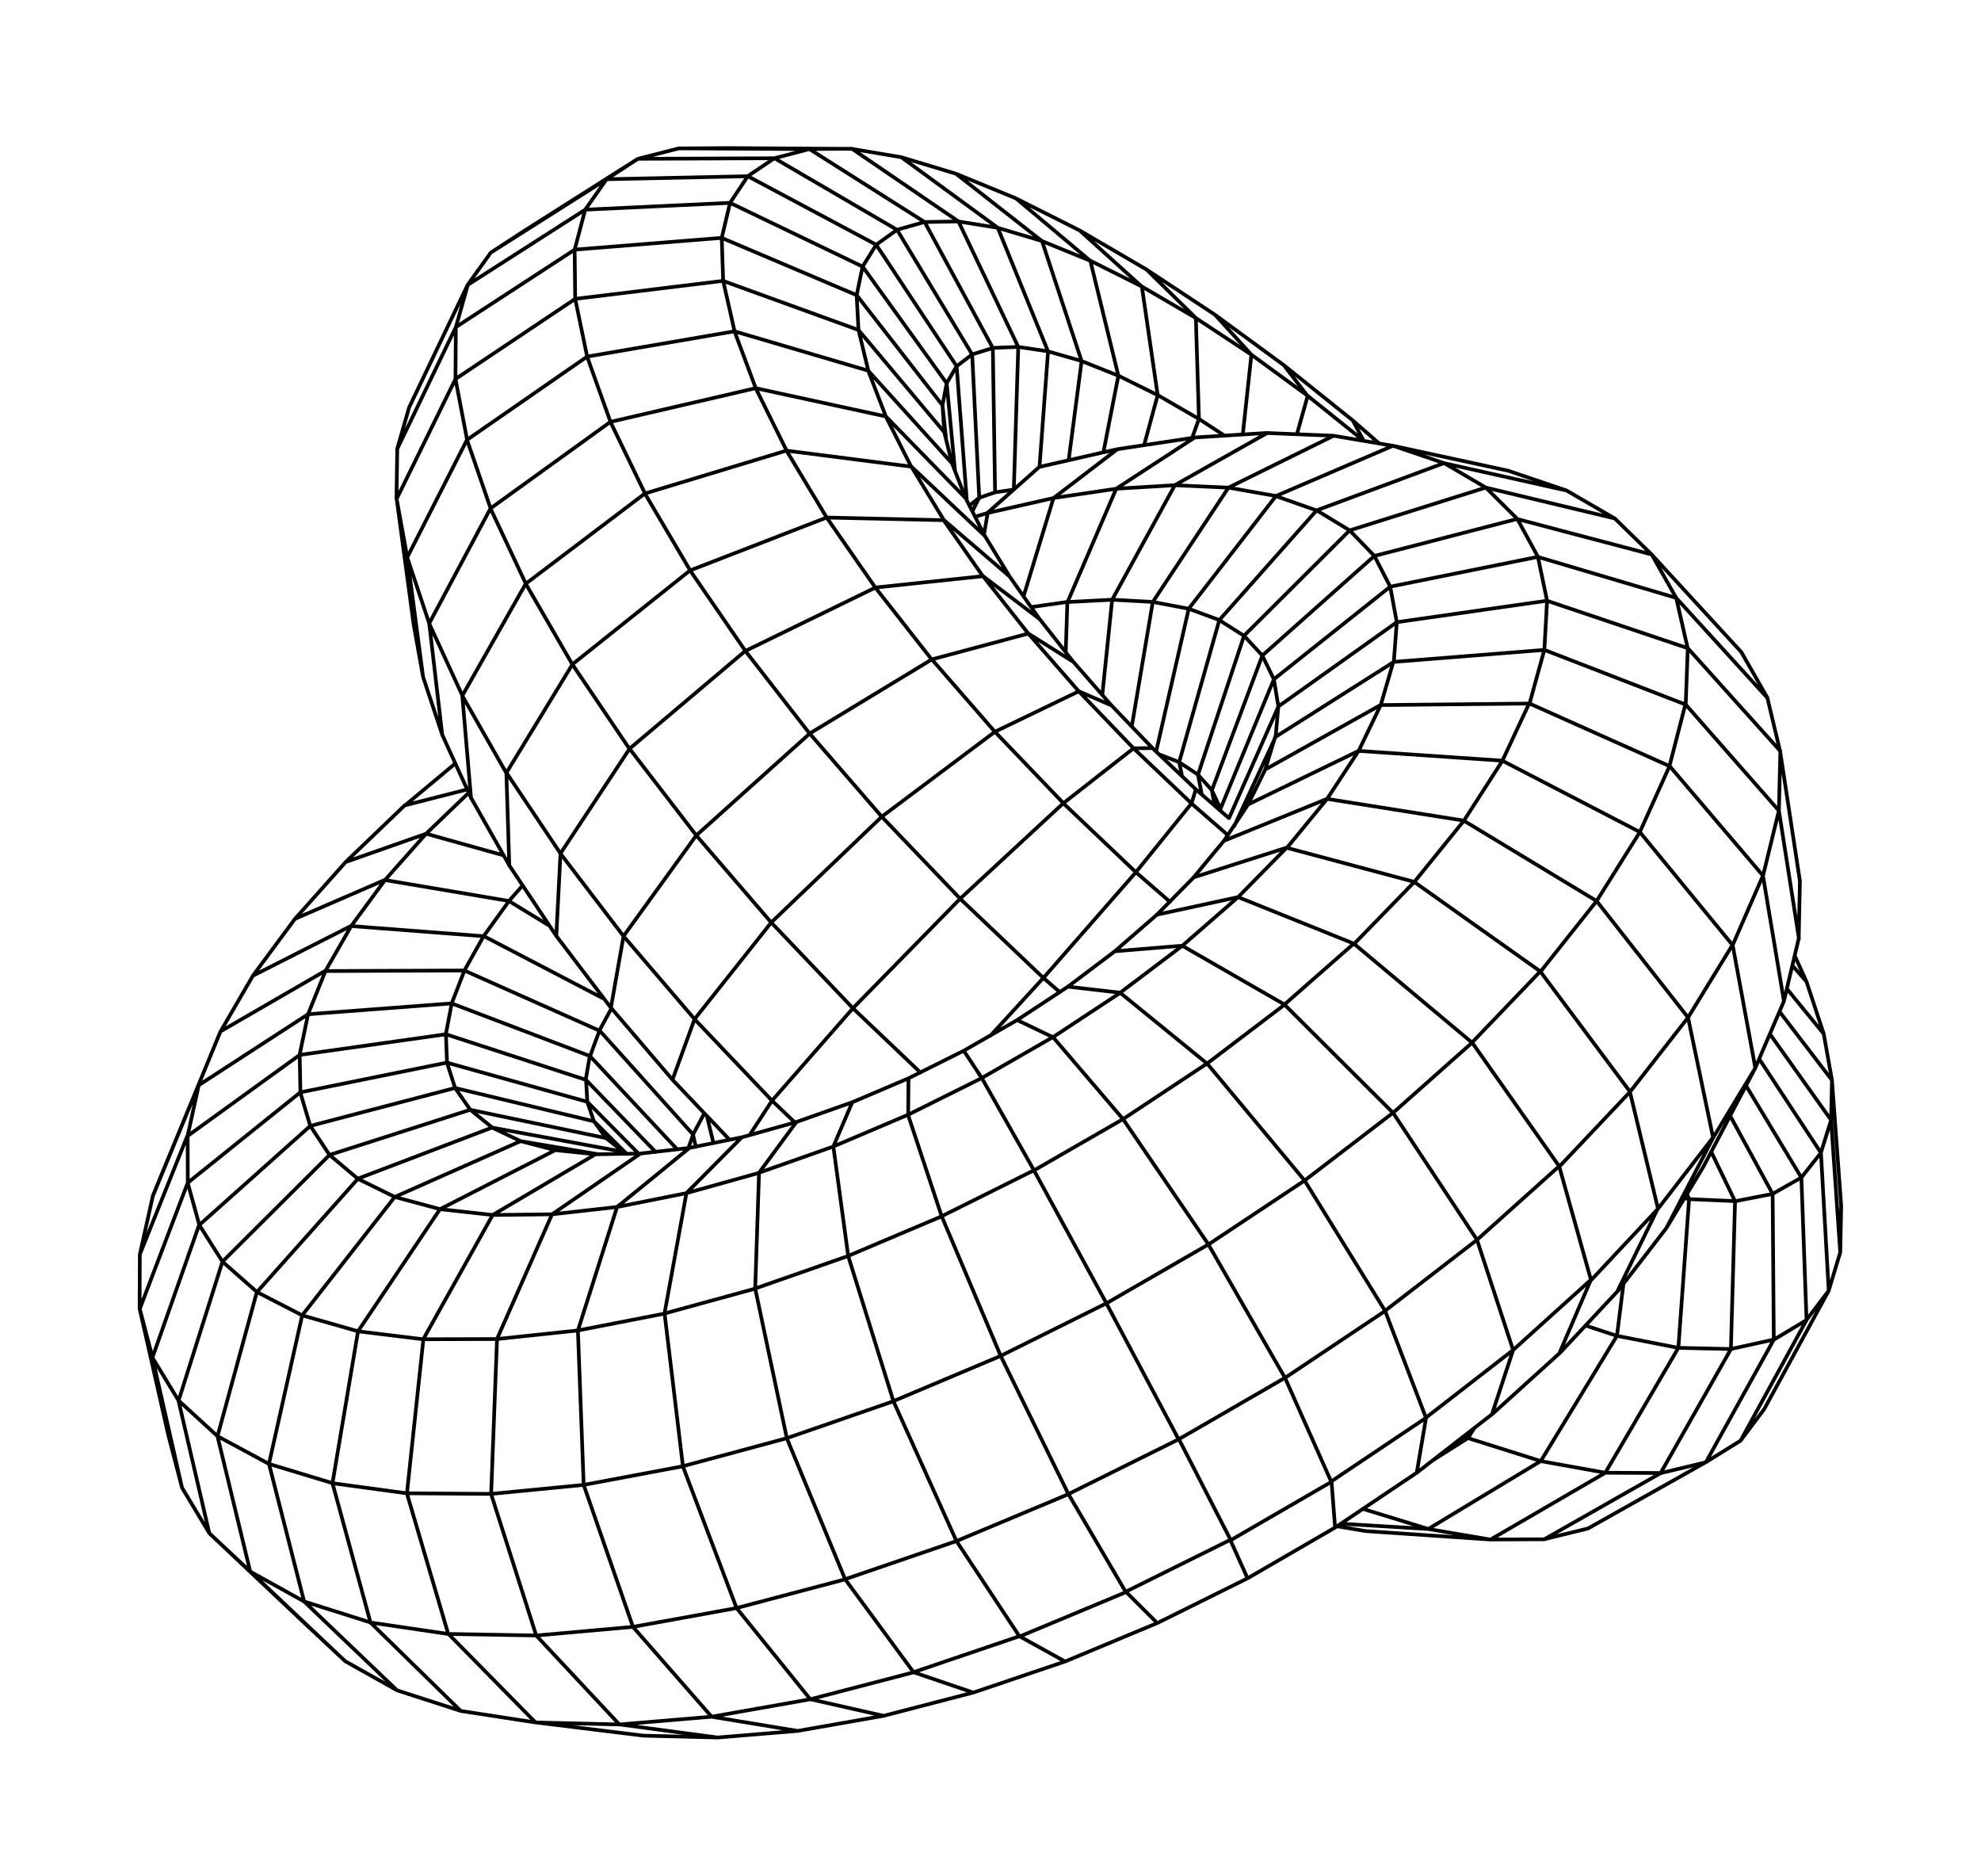 <?xml version="1.0" encoding="UTF-8"?><svg id="a" xmlns="http://www.w3.org/2000/svg" viewBox="0 0 538.99 510.38"><g id="b"><path d="M399.4,391.19l1.76-2.76m-1.76,2.76l-1.15-.49m1.15,.49l-9.69,6.13m9.69-6.13l19.81,6.26m0,0l-30.59,18.46-17.79-5.45m48.38-13l17.57,3.16m-17.57-3.16l20.73-34.07m0,0l-8.55-2.82m25.26,6.08l-16.71-3.27,1.77-14.16m-70.89,61.23l-7.03,4.73m7.03-4.73l14.79-9.93,20.56-15.98,18.36-16.62,15.82-16.93,13.02-16.92m-16.59,66.54l19.87-33.96m14.3,.32l11.67-2.58m-11.67,2.58l-14.3-.32,2.91-40.46m11.38,40.78l1.13-40.24m-12.5-.54l-1.28-.27m13.79,.81l-12.5-.54-.59-1.41m0,0l4.4-7.28,7.37-14.01m-11.77,21.29l-5.61,9.3m-89.58,81.1l7.78,1.31,33.97,2.3m-41.75-3.62l-.54,.36m42.29,3.25l14.55-.06,11.96-2.94,32.09-18.04,9.42-5.84,6.43-8.58,17.58-32.26m-92.03,67.73l31.24-18.17,15.05,.07m-46.29,18.11l-16.93-2.88-23.78-1.44m132.72-63.41l3.14-10.41m-3.14,10.41l-6.04,7.98-1.4-38.73m7.44,30.76l-2.12-37.5m5.26,27.09l.25-12.61-2.51-34.25m2.25,46.87l-2.49-35.99m.24-10.86l-2.25-12.62m2.25,12.62l-.24,10.86m.24-10.86l-14.28-18.67m12.03,6.05l-4.66-14.13-3.23-7.14m7.88,21.26l-10.02-12.24m2.14-9.02l1.09-4.61,.33-15.66-5.39-35.32-3.45-14.45m7.42,70.04l-2.14,9.02m-34.35,131.77l12.31-2.95,18.48-33.34m-30.79,36.29l19.12-33.71m-19.12,33.71l-31.74,18.04m62.54-54.33l8.91-5.36-17.97,32.85m9.06-27.5l-.31-39.66m0,0l-10.23,1.99-6.49-13.45m16.71,11.45l7.81-4.43m-7.81,4.43l-11.56-21.25m19.38,16.82l5.32-6.75m-5.32,6.75l-15.06-25.02m-4.32,8.19l4.32-8.19m20.38,18.27l2.77-8.91m-2.77,8.91l-16.8-25.54m-3.58,7.28l2.52-4.8m20.64,14.16l-16.67-23.42m-2.91,6.78l-1.06,2.48m1.06-2.48l2.91-6.78m2.63-6.12l-2.63,6.12m2.63-6.12l1.19-2.77m.82-3.42l-.82,3.42m6.18-5.3l-3.87-4.42m-119.61-148.28l2.97,5.54m4.18,.71l-7.15-6.25-18.76-15.04m25.91,21.3l3.74,.63m-3.74-.63l-4.18-.71h-.02l-8.19-1.39-18.09-.74m4.57-18.46l6.46,8.36m-6.46-8.36l-18.82-13.77-18.61-12.28-18.11-10.59m0,0l-17.34-8.72m17.34,8.72l16.9,15.27m-34.24-24l-16.29-6.69m16.29,6.69l20.21,16.97m-36.51-23.66l-14.97-4.53m14.97,4.53l23.37,18.3,13.14,5.36m-51.5-28.18l-13.4-2.26-33.71-.21-13.4,.1-11.09,2.83-30.84,19.55-9.16,5.96-6.3,8.78-15.92,33.33-3.23,11.23-.2,13.19v.49M245.17,42.72l26.32,19.24M107.92,135.7l4.66,34.41,2.54,14.06m-7.2-48.47l2.89,15.94m-2.89-15.94l16-32.59m-8.8,81.06l5.23,15.77,3.54,7.74m-8.77-23.52l-4.31-32.53m13.08,56.05l3.23,7.08m-3.23-7.08l-13.67,11.39m16.9-4.31l.41,.88,.69,1.49,10.39,18.34,12.75,19.13m-24.23-39.85l-16.9,4.31m41.13,35.54l13.06,17.16m-13.06-17.16l1.14-22.44-14.7-21.96,17.98-29.52m8.63,91.07l1.82,2.39,.14,.16m-1.96-2.56l-32.82-17.12m34.78,19.67l-3.28,6.03m3.28-6.03l16.6,19.42m0,0l8.66,9.12m-8.66-9.12l6.03-16.54m2.64,25.65l.69,.74m-.69-.74l-3.07,5.79-25.47-28.32m29.23,23.26l6.17,6.49m-6.17-6.49l1.79,7.38M355.8,107.67l-2.93,10.43m2.93-10.43l-15.31-11.19m15.31,11.19l15.24,12.23m-40.53-34.35l9.97,10.93m0,0l-15.11-9.96m15.11,9.96l-2.34,21.71m0,0l6.62-.42m-6.62,.42l-13.12,.82m-13.12-45.75l13.47,13.25m-14.69-8.57l14.69,8.57,.84,27.44m-15.53-36.01l-14.03-7.03m14.03,7.03l4.3,29.53m11.23,6.49l6.94,4.54m-6.94-4.54l-11.23-6.49m11.23,6.49l-1.85,5.15m-9.38-11.63l-10.7-5.29m10.7,5.29l-3.45,12.73-.23,.88m-7.01-18.89l-10.01-3.99m10.01,3.99l-4.08,20.85m-3.55-52.12l7.63,31.28m-4.08,20.85l3.75-.86,21.06-3.17m-24.83,4.02l-17.39,3.96m-11.33-65.04l12.04,3.59,10.77,32.65m-22.8-36.24l-10.72-1.73m10.72,1.73l13.67,33.61,9.14,2.62-3.53,26.99m-29.99-64.96l-9.2,.17-31.35-19.86m40.55,19.67l16.28,34.16m0,0l8.11,1.2-2.33,31.42m-5.77-32.62l-6.94,.27-18.55-34.25-7.51,2.12m32.99,31.87l-1.21,38.81-5.12,.74m12.1-6.94l-14.14,12.52m-48.46-98.96l11.57-.09,28.99,19.77m-76.11-19.87l35.54,.2m0,0l-9.51,2.49m0,0l-7.26,4.89m7.26-4.89l-37.13,.15-8.55,5.57-31.45,19.93m77.14-25.66l33.36,19.48m20.43,33.89l5.63-1.75,.61,39.28-4.31,1.47-1.92-38.99h0Zm0,0l-4.21,3.22-21.89-33.05m26.1,29.83l-20.43-33.89-5.67,4.05m0,0l-3.69,5.95m29.06,65.02l2.65-2.13-1.86,3.69m0,0l.74,1.46,.08,.16,.91,1.79,.1,.21,.98,1.92,.6,1.17m-3.42-6.72l-1.49-2.93h0l-.35-.69-3.7-9.47-2.1-8.45-23.33-27.77m-74.35-32.74l5.8-8.28,38.42-.82m-44.22,9.1l-2.89,10.9m2.89-10.9l-31.94,20.45-3.26,11.52m35.2-31.97l39.4-1.85m4.83-7.26l-4.83,7.26m4.83-7.26l34.94,18.64m-39.77-11.39l-2.26,9.54m2.26-9.54l35.67,17.15,.4,.19m22.87,31.74l2.71-4.64,2.77,36.53m-5.48-31.89l-1.14,6.01m1.14-6.01l-22.87-31.74-1.62,7.77-36.71-15.57m61.21,39.54l2.27,23.88m-3.41-17.87l.48,7.28m-.48-7.28l1,9.39m-1-9.39l-23.36-29.98,.5,9.49m-109.56-.78l32.33-21.07m0,0v.21l.15,13.18m-.15-13.4l40.02-3.21m0,0l.39,11.71m36.83,13.35l2.66,11.06m-2.66-11.06l-36.83-13.35m-88.63,45.6l15.89-33.03-.09,14.13m0,0l3.16,16.52,32.66-22.63m-35.82,6.1l32.57-21.8m0,0l3.25,15.69m-3.25-15.69l40.26-4.9m0,0l3.1,13.7m68.1,55.68l6.72,11.01m-6.72-11.01l-20.02-18.89,8.86,14.57m17.88,15.33l5.88,8.37m-5.88-8.37l-14.78-12.68-.1-.1-2.99-2.56m23.76,23.69l.23,.33,.11,.16,1.85,2.63,7.21,9.14m-9.42-12.26l9.86-1.4m-.45,13.67l1.68,2.12,.18,.23,.21,.26m-2.07-2.62l.02-.49,.43-13.18m1.62,16.29l5.72,6.54,.07,.08,4.54,5.19,11.19,11.65,11.84,11.26,6.72,5.84m-40.1-40.55l-12.23-7.71m52.32,48.26l.02,.02,2.21,1.92m-2.23-1.93l-.1-.61M166.1,114.75l-6.36-17.74,40.1-6.89m0,0l5.78,15.47m-5.78-15.47l36.39,10.71m-30.61,4.76l-39.53,9.17,9.4,19.49m30.12-28.66l8.41,16.98m-8.41-16.98l35.41,7.69m0,0l-4.74-12.3-.06-.15,22.76,25.16m-92.89-11.24l-32.61,23.54-6.42-18.66-16.27,32,5.99,17.95,3.55,30.36m120.69-86.66l6.88,13.63m-6.88-13.63l21.65,22.18m-136.86,53.78l-9.04-19.65,16.68-31.29,9.61,20.48,32.4-24.53m38.54-11.68l-38.54,11.68,12.31,20.9-32.04,25.57m58.26-58.14l10.93,18.19m-10.93-18.19l33.88,4.34m8.86,14.57l10.69,15.24-29.26,3.1m-110,57.34l-2.38-27.92m0,0l.14,.24,11.83,20.76m-11.97-21l17.26-30.46,12.69,21.94m0,0l15.55,22.98m31.53-26.64l-15.04-21.9,37.15-14.39m-22.11,36.29l17.48,22.49-30.87,27.72m13.39-50.21l35.36-17.23m-13.25-19.06l13.25,19.06m-13.25-19.06l31.81,.72m-18.56,18.34l8.43,10.74h0l.27,.36,6.64,8.46m-114.94,56.09l-.8-25.27m33.52-6.55l31.53-26.64m76.95-4.7l-12.33-15.63,15.27,11.58m-93.27,58.96l-18.14-23.57-18.82,28.5,17.17,22.48-3.44,19.51m23.24-46.92l-19.8,27.41,19.32,22.56m.47-49.97l20.39,23.69m30.08-28.77l-19.61-22.63,33.23-20.16m-13.62,42.79l-30.08,28.78m30.08-28.78l21.34,22.31m-21.34-22.31l30.78-23.1-17.15-19.69m0,0l26.24-7.03m0,0l13.74,15.72m-83.68,62.88l-20.86,26.28m20.86-26.28l22.24,23.33m61.44-86.22l8.82,3.81m-8.82-3.81l-22.83,11,.37,.39,18.26,19.04-28.08,25.99m32.27-56.42l14.9,15.5m0,0l5.11-.05m-5.11,.05l15.77,14.99m-135.23,58.67l21.1,22.19m0,0l-6.15,9.43m6.15-9.43l6.26,5.96m15.75-31.1l29.18-29.79m-29.18,29.79l-22.01,25.14m22.01-25.14l18.39,17.5m10.78-47.29l22.65,21.54m0,0l4.49,3.88m-4.49-3.88l-14.41,15.73m39.58-44.48l9.27,8.04m-9.27-8.04l-19.12-18.17-.62-.59,19.09-14.93m.65,33.7l15.12-18.71m0,0l8.67,7.53,.26,.23,.99,.86m-9.92-8.62l1.18-3.79m-41.47,51.25l25.17-28.75m150.23,39.52l12.09-19.74m0,0l-25.2-30.71-11.76,18.75m0,0l-36.12-21.84m36.12,21.84l-15.28,19.23m15.28-19.23l24.43,31.13,.44,.56m0,0l-15.78,20.22-19.22,20.32m35-40.55l6.8,32.63-14.94,19.37-18.21,19.43m21.31-139.8l-8.07,17.92-37.39-19.39-10.47,16.29m0,0l-37.22-5.91m37.22,5.91l-13.52,16.71-16.34,16.8m1.21-52.48l.3-.63,5.73-11.88m-6.04,12.51l39.12,2.67,7.29-15.59,38.17,17.06,4.32-16.78m-88.9,12.64l-29.85,14.48-.2,.1m30.05-14.58l-8.57,13.05m0,0l-27.59,11.22-.45,.18m28.04-11.39l-10.97,13.35m25.57-38.92l3.43-11.75m-3.43,11.75l-31.43,17.58,2.71-8.95m-2.71,8.95l-4.67,9.49-5.49,8.28-.03,.03-.34,.52-.32,.48-.1,.16-.28,.41m0,0l-.53,.64-.23,.28-2.3,2.77-.13,.16-5.16,6.24-2.25,2.28-.55,.55-2.35,2.38-.13,.14-4.7,4.76-3.75,3.25-7.7,6.69-12.72,9.59-2.06,1.35-.15,.1-11.56,7.61m0,0l9.74,4.65,18.3-12.07,23.63,19.25,21.08-16.02,29.52,29.42,21.5-19.08m-123.77-6.16l-7.35,4.23-.08,.04-7.1,4.08-15.04,7.5m0,0l-.09,9.91,20.04-9.98,14.2,25.12,24.22-13.95m-58.37-11.1l-14.28,6.08-.99,.42-15.21,5.38-.46,.13m0,0l-12.41,3.48m0,0l-2,.56m0,0l-1.6,.32-12.65,2.56m14.25-2.88l-15.06,15.16m.82-12.28l-6.51,5.31-.16,.14-13.02,10.61m19.71-16.06l-3.38,.39m0,0l-9.99,1.15-3.53,.06h-.63l-8.09,.14-10.93-1.14m33.18-.21l-23.77-25.41-1.12,6.49-38.14-12.42m-11.07-62.25l-16.03,15.37-13.86,15.53m0,0l-11.45,15.47m11.45-15.47l24.44-10.59m-35.88,26.06l-8.81,15.16m8.81-15.16l26.68-13.54m-35.5,28.69l-18.45,44.81m18.45-44.81l-6,14.59m6-14.59l28.47-16.47m-46.88,61.25l-3.54,15.89m3.54-15.89l12.45-30.21m-15.99,46.1l-.06,14.73,7.85,34.58,3.69,14.13m-11.48-63.44l12.95-32.3m-1.47,95.74l7.42,12.38m-7.42-12.38l-8.06-35.39m15.48,47.77l26.21,24.75,10.76,10.06m-36.97-34.81l11.11,10.39m-11.11-10.39l-8.4-36.14-6.85-11.26-.22-.36,12.71-36.12m39.74,118.71l14.14,7.93,17.34,5.6,20.28,3.12m-51.76-16.65l-25.86-24.43m77.62,41.07l29.46,3.61,20.01,.49m-49.46-4.08l22.89,.54,.42,.05,26.16,3.49m-49.46-4.08l-23.69-24.08,23.97,.42m49.19,27.76l21.89-1.81,23.37-4.1m0,0l24.4-6.34m-24.4,6.34l-19.86-4.49m44.27-1.84l24.97-8.46,25.05-10.44m-50.03,18.91l-16.16-5.49m66.19-13.42l-8.46-8.44-28.92,12.07m37.39-3.63l24.64-12.22,23.73-13.76m0,0l-.96-12.46-27.42,15.89-13.97-27.22-.07-.13m132.54-57.52l12.77-24.64,11.45-18.94m0,0l-6.16-33.43,8.24-18.88m5.71,34.15l-5.71-34.15m1.24-48.33l-7.14-12.5-24.39-26.54m31.53,39.05l-24.85-27.24,3.13,13.68m-9.8-25.49l-10.02-9.78-13.15-7.63m23.17,17.41l-36.59-9.65m36.59,9.65l6.68,11.81-37.65-11.15m7.81-18.07l-15.97-5.4-31.26-6.76m47.22,12.17l-33.35-7.45m-13.87-4.72l-31.88,13.68,11.07,3.89m20.81-17.58l13.87,4.72m-48.09-8.19l-25.16,14.21m5.43-12.97l-21.37,13.93m176.01,105.26l-25.36-29.76m25.36,29.76l4.31-17.69m-63.82-43.74l-4.02,14.6-40.37,.41m-28.72,8.65l.74-8.25m-.74,8.25l-11.28,24.32m148.21-4.25l-25.35-28.85m.56-15.35l-.56,15.35-38.46-14.88m39.03-.47l25.18,28.01-.39,16.2,5.45,34.78m-30.24-78.98l-38.29-12.9m0,0l-.74,13.37-40.96,3.26m.81-10.79l-.81,10.79-32.15,20.39m73.85-37.03l-2.49-11.93m2.49,11.93l-40.89,5.84m-1.79-9.65l1.79,9.65-32.22,22.93m30.44-32.59l-4.32-8.37m4.32,8.37l-31.66,25.18m0,0l1.22,7.41-13.42,30.36m78.43-81.38l5.62,10.31-40.19,8.12m-4.32-8.37l-6.73-6.96m6.73,6.96l-30.49,27.1m0,0l3.15,6.45-14.52,35.23m11.38-41.68l-4.99-5.4m4.99,5.4l-13.73,36.64,2.36,5.05m72.17-87.39l8.58,8.54-38.89,10.07m-6.73-6.96l-8.99-5.45m8.99,5.45l-28.74,28.66m-12.53,37.78l3.78,4.25,.76,4.19m108.92-78.11l-35.15-8.41m0,0l-11.35-6.67m11.35,6.67l-37.04,11.65m25.69-18.31l-34.68,12.86m-19.75,34.12l-6.73-4.27m6.73,4.27l-12.53,37.78m1.03,5.38l-1.03-5.39-5.12-3.39,10.93-38.66m26.48-29.85l-26.48,29.85m0,0l-8.33-3.08,23.74-30.67-12.94-2.28m-18.83,72.56l5.44,2.12,.78,3.8m12.62-78.47l-14.57-.66m14.57,.66l-20.58,31.09m0,0l9.77,1.85-8.86,38.83m-.92-40.68l-11.05-.61m11.05,.61l-5.71,33.88m54.97-79.11l-28.68,14.14m-14.57-.66l-15.95,.95m15.95-.95l-17.06,31.15m0,0l-12.13,.63m12.13-.63l-2.68,25.88m-9.46-25.24l13.24-30.83-17.06,2.53m0,0l-17.91,4.06m17.91-4.06l-8.14,26.72m25.52-40l-17.38,13.29m-17.91,4.06l-3.41,1.01m3.41-1.01l-.99,5.78M94.18,234.45l21.76-7.66m0,0l-11.19,12.6m11.19-12.6l21.06,5.88m-21.06-5.88l11.58-11.13m-22.77,23.73l-9.19,12.51m9.19-12.51l33.74,5.7,3.69-4.21m-46.62,11.03l-7.03,12.23m7.03-12.23l36.02,2.76m0,0l6.91-9.56,10.98,6.71m-17.89,2.85l-5.23,9.33m-72.28,31.21l-3.03,13.8m3.03-13.8l29.74-19.31m4.73-11.75l-4.73,11.75m4.73-11.75l37.81-.15m-42.53,11.9l-2.31,11.06m2.31-11.06l39.08-2.95m3.46-8.94l-3.46,8.94m3.46-8.94l36.16,16.1,.58,.26m-40.2-7.42l-1.6,8.4m1.6-8.4l37.65,14.33,2.55-6.91m24.17,31.98l1.3-3.66,.75,3.29m-138.26-2.97l.03,12.76m-.03-12.76l30.48-22.04m0,0l.19,10.19m-.19-10.19l39.78-5.62m0,0l.3,7.72m38.18,10.65l-.35-5.95,18.94,19.61m-136.87,55.98l-3.49-13.31,13.04-34.29m0,0l3.16,11.47m-3.16-11.47l30.63-24.61m0,0l2.71,9.13m-2.71-9.13l39.9-8.09m0,0l2.22,6.88m-2.22-6.88l38.18,10.65m1.82,5.31l-1.82-5.31,13.99,14.14m-119.54,19.38l6.3,9.97m-6.3-9.97l30.19-26.95m-23.89,36.92l9.39,8.26m-9.39-8.26l-11.93,37.79,10.6,9.7m1.33-47.49l29.13-29.03m0,0l-5.24-7.89,39.41-10.33m-34.17,18.22l7.72,6.49-27.46,30.8m19.74-37.29l37.69-12.09,.61-.19m-4.13-5.93l4.13,5.93m-4.13-5.93l37.78,9.06m-33.64-3.13l5.99,4.86m-5.99-4.86l36.92,7.7,4.69,3.74,1.22,.58m-5.91-4.32l-3.28-4.57,8.68,8.64m-102.2,113.85l14.68,8.15m-23.59-44.98l14.04,7.56m-14.04-7.56l10.71-39.23m0,0l12.37,6.37m-14.18,69.68l-8.91-36.82m48.26-65.07l-10.09-4.97,36.57-13.92m-26.49,18.88l12.32,3.32,31.35-16.05-9.43-2.45m-34.25,15.18l34.25-15.18m-7.77-3.69l7.77,3.69m-7.77-3.69l35.62,6.57m-27.86-2.88l21.22,3.58m-80.13,121.64l-9.55-37.42m9.55,37.42l25.32,24.2m-25.32-24.2l18.06,5.71m-27.62-43.13l17.28,5.23,10.34,37.9m-27.62-43.13l9.04-40.42m15.19,4.34l-15.19-4.33,25.18-32.2m-9.99,36.54l-6.95,41.32,20.26,2.75m-13.31-44.07l17.78,2.17-4.47,41.89m-13.31-44.07l22.06-32.85,.25-.37,14.36,1.59m-33.3,110.85l24.6,24.08m-24.6-24.08l21.18,3.12m0,0l-11.26-38.27m0,0l22.93,.17m0,0l25.2-2.45m-25.2,2.45l1.6-42.13m0,0l-20.07,.06,18.89-33.8m0,0l16.16-.19m-16.16,.19l27.93-16.5m-11.77,16.31l17.69-1.99m-17.69,1.99l24.02-16.5m-28.33,131.08l-12.29-38.52m12.29,38.52l22.62,24.2,25.1-2.11m-47.73-22.09l26.33-2.35m-13.41-38.62l13.41,38.62m-13.41-38.62l27-5.07m-27,5.07l-1.57-42.01m-22.02,2.33l22.02-2.33m-22.02,2.33l14.98-33.93m43.42,136.67l23.35,3.85m-23.35-3.85l26.86-4.75m-26.86,4.75l-21.4-24.44m0,0l28.21-5.12m-14.62-38.58l28.29-7.63m-28.29,7.63l-4.99-41.53m-23.58,4.6l23.58-4.59m-23.58,4.59l10.65-33.58m0,0l.25-.05,18.64-3.73m0,0l19.75-5.51m13.94,143.19l28.1-7.33m-28.1,7.33l-20.06-24.81m0,0l29.55-7.81m-29.55,7.81l-14.62-38.58m28.29-7.63l29.03-10.05m-29.03,10.05l-8.6-40.68-12.72,3.49-.36,.1-.92,.25-.08,.02-10.6,2.91m0,0l5.97-32.77m19.75-5.51l-1.04,31.48,25.32-8.86m-24.28-22.63l20.24-7.14m-20.24,7.14l10.17-13.81m31.87,149.67l28.8-9.79m-28.8,9.79l-18.62-25.29m0,0l30.31-10.39m-30.31,10.39l-15.88-38.4m16.72-49.55l25.45-10.78m-25.45,10.78l-4.04-29.76m0,0l5.15-12.05m-5.15,12.05l20.33-8.64m30.28,141.85l12.33,6.82m-12.33-6.82l-17.11-25.88m0,0l30.46-12.76-18.43-37.6m-12.04,50.36l-17.15-38.07m29.19-12.3l-29.19,12.3-12.31-39.5m25.45-10.78l16.05,37.97,28.75-14.3,19.66,37m-39.38-73.17l-25.09,12.49-9-27.15-.16-.48m73.63,88.31l-29.98,14.89,15.57,26.58,28.46-14.12,4.65,10.34m-18.69-37.69l28.91-16.72m-68.28-56.45l19.72,36.17,27.74-16.01,20.84,36.29m-87.4-88.99l4.61,6.98,.29,.44,7.7-4.42,.23-.13,11.44-6.58,19.07,22.31,22.87-15.13m26.53,31.84l-.24-.29-26.29-31.55m26.53,31.84l-26.16,17.39-23.24-34.1m49.4,16.71l21.91,35.48m-21.91-35.48l24.07-18.43m-2.16,53.91l-27.24,18.2,12.55,28.19,25.82-17.32-2.5,14.77m-63.81-143.18l-16.9,12.76-14.28-1.64m31.18-11.13l11.32-9.86h0l3.84-3.36m-15.18,13.21l-18.46,1.53m98.66,78.48l-25.02,19.31,11.12,29.07,23.72-18.4-5.66,17.19m-4.16-47.17l-22.87-34.6m22.87,34.6l9.82,29.98,21.16-19.11m-30.98-10.87l22.33-20.02m-55.84-60.57l-12.71,11.15-1.37,1.21-.25,.22-4.55,4-27.81-16m46.69-.56l32.15,26.91,18.56-19.35m-50.7-7.57l-31.51-12.65m0,0l13.19-13.41m-13.19,13.41l-22.19,4.81m118.2,99.3l-8.65-30.9m0,0l-23.69-33.66m-50.47-52.98l34.66,9.26,34.36,24.37,3.91,5.25,.03,.03,20.43,27.4,7.64,31.78-10.85,22.18m-90.17-120.29l-25.41,8.12m99.75,129.09l8.46-19.68" style="fill:none; stroke:#000; stroke-linecap:round; stroke-linejoin:round;"/></g></svg>